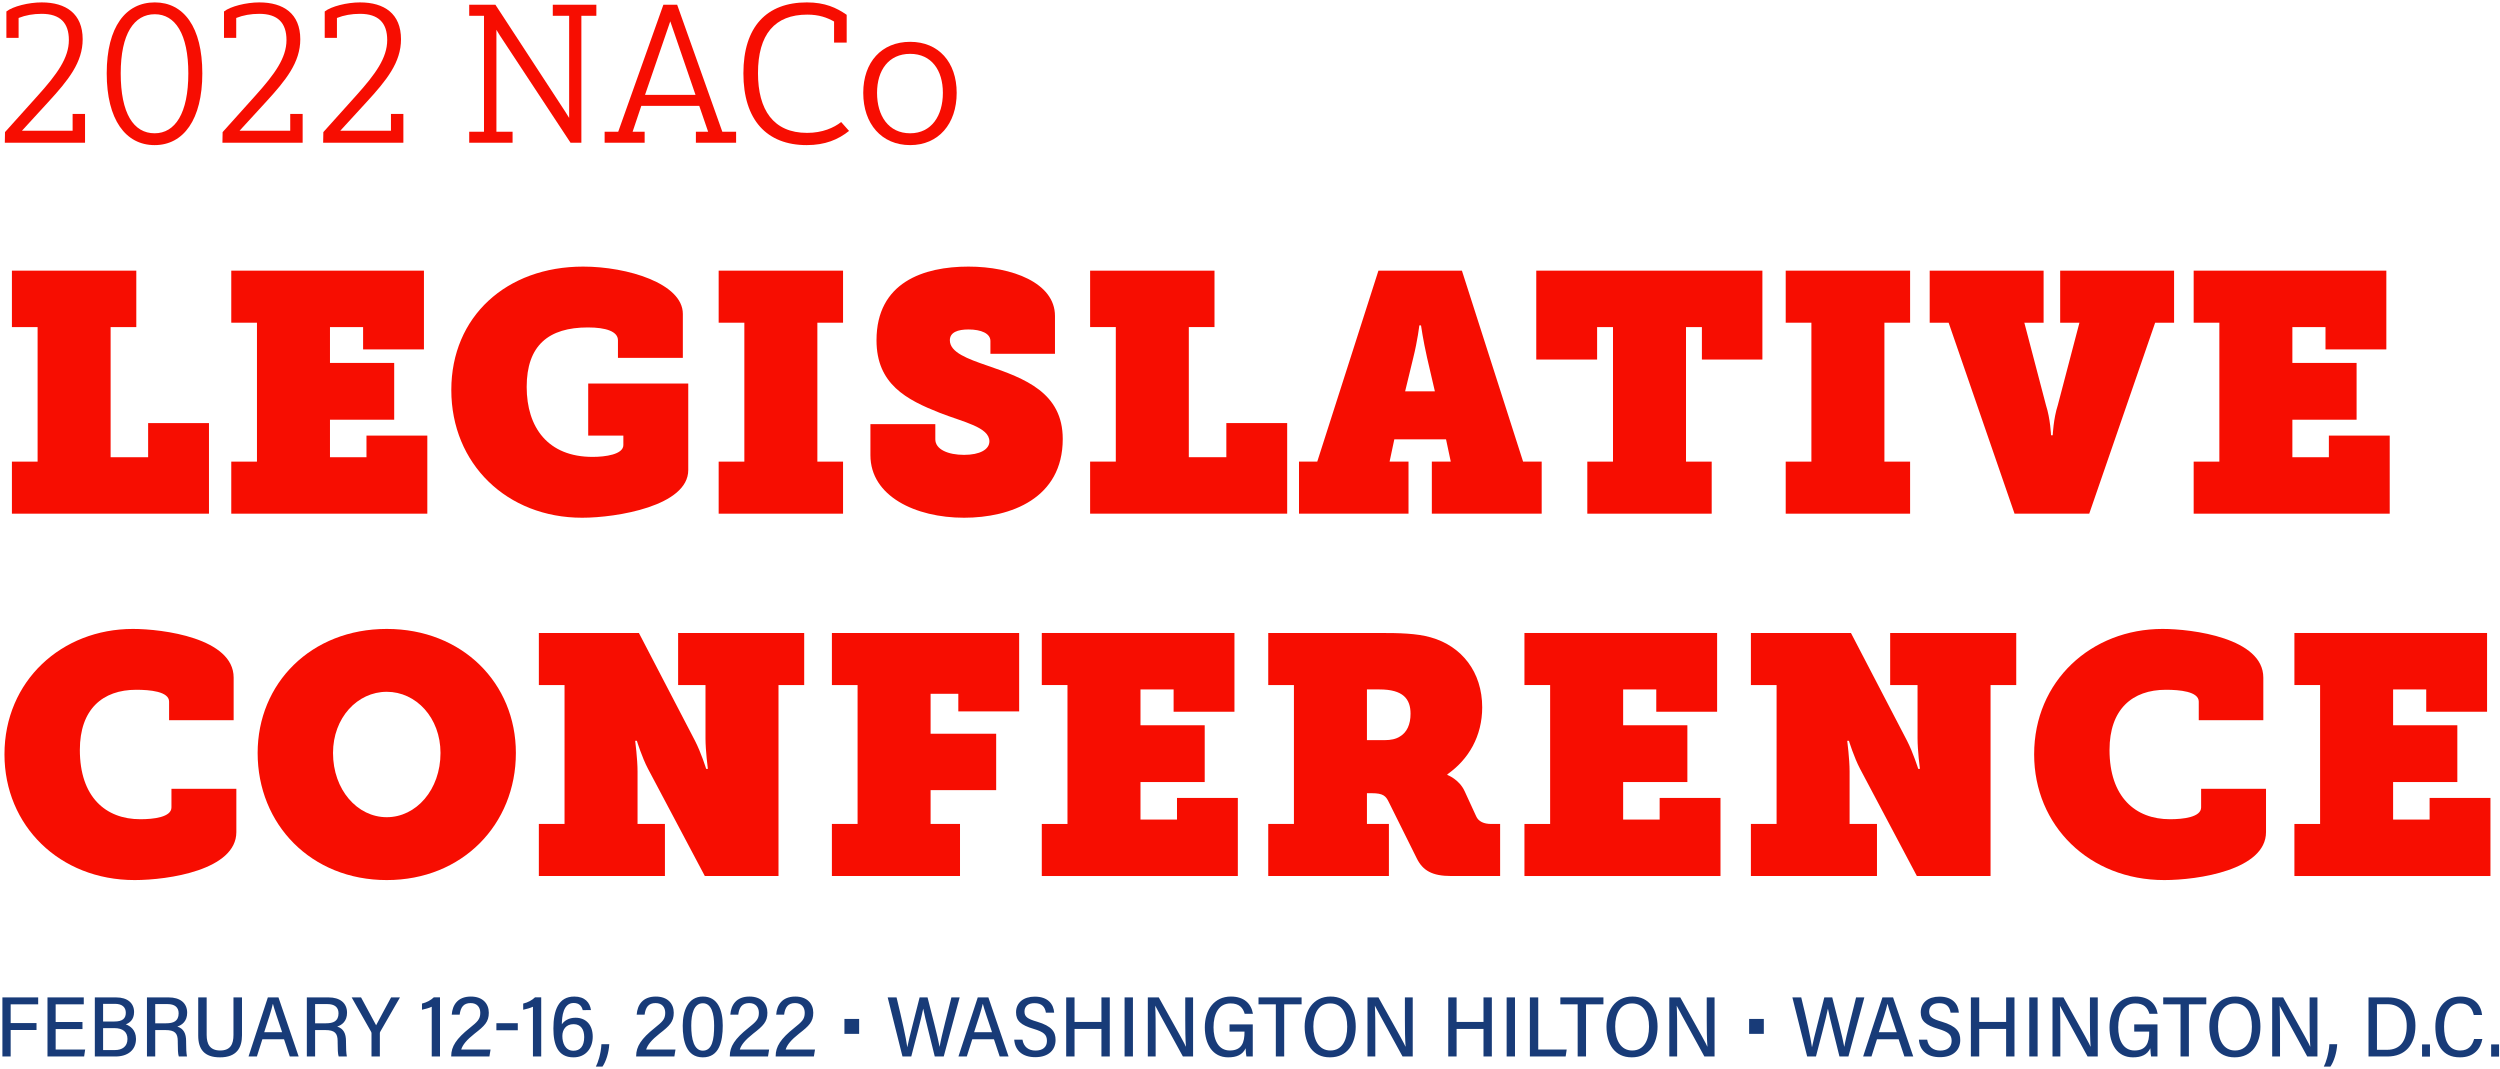 <?xml version="1.0" encoding="utf-8"?>
<!-- Generator: Adobe Illustrator 25.4.1, SVG Export Plug-In . SVG Version: 6.00 Build 0)  -->
<svg version="1.0" id="Layer_1" xmlns="http://www.w3.org/2000/svg" xmlns:xlink="http://www.w3.org/1999/xlink" x="0px" y="0px"
	 viewBox="0 0 1041 445" style="enable-background:new 0 0 1041 445;" xml:space="preserve">
<style type="text/css">
	.st0{fill:#F70D01;}
	.st1{fill:#183B78;}
</style>
<g>
	<path class="st0" d="M4.961,192.222h10.697v-56.018H4.961v-23.505h51.795v23.505H46.059v54.188h15.623
		v-14.215H87.016v37.72H4.961V192.222z"/>
	<path class="st0" d="M96.302,192.222h10.697v-57.848H96.302v-21.675h80.226v32.794h-25.334v-9.289
		h-13.793v14.919h26.742v23.646h-26.742v15.623h15.201v-9.008h25.334v32.513H96.302V192.222z"/>
	<path class="st0" d="M242.816,111.011c18.438,0,41.521,7.037,41.521,19.704v18.297h-27.023v-7.318
		c0-3.659-4.926-5.349-12.526-5.349c-16.327,0-25.475,7.46-25.475,24.771
		c0,16.89,8.867,29.135,27.445,29.135c5.208,0,12.808-0.985,12.808-4.926v-3.941h-14.638
		v-21.675h41.661v36.031c0,14.919-29.698,19.845-44.195,19.845
		c-31.246,0-54.469-22.378-54.469-53.202C187.925,131.841,210.866,111.011,242.816,111.011z"/>
	<path class="st0" d="M299.251,192.222h10.697v-57.848h-10.697v-21.675h51.795v21.675h-10.697v57.848
		h10.697v21.675h-51.795V192.222z"/>
	<path class="st0" d="M389.466,176.599v6.334c0,4.222,5.349,6.474,11.964,6.474
		c6.615,0,10.556-2.252,10.556-5.63c0-5.911-10.837-8.022-20.549-11.822
		c-13.934-5.489-26.46-11.964-26.46-30.261c0-24.209,19.705-30.683,38.283-30.683
		c18.156,0,36.031,6.756,36.031,20.549v15.764H412.408v-5.349c0-3.097-3.8-4.785-9.148-4.785
		c-4.363,0-7.741,1.126-7.741,4.504c0,5.066,7.459,7.741,15.623,10.556
		c15.623,5.349,31.386,11.26,31.386,30.542c0,24.771-21.675,32.794-41.098,32.794
		c-20.268,0-38.987-9.008-38.987-26.038v-12.948H389.466z"/>
	<path class="st0" d="M453.924,192.222h10.697v-56.018h-10.697v-23.505h51.795v23.505h-10.697v54.188
		h15.623v-14.215h25.334v37.72h-82.056V192.222z"/>
	<path class="st0" d="M540.902,192.222h7.601l25.475-79.522h34.765l25.476,79.522h7.741v21.675
		h-45.743V192.222h7.882l-1.971-9.289h-21.534l-1.97,9.289h7.882v21.675h-45.603V192.222z
		 M597.482,162.946l-3.237-13.935C592.556,141.553,591.712,135.5,591.712,135.5h-0.704
		c0,0-0.704,6.193-2.534,13.512l-3.378,13.935H597.482z"/>
	<path class="st0" d="M660.955,192.222H671.652v-56.018h-6.615v13.512h-25.335v-37.017h94.16v37.017
		h-25.193v-13.512h-6.615v56.018h10.696v21.675h-51.795V192.222z"/>
	<path class="st0" d="M743.57,192.222h10.697v-57.848h-10.697v-21.675h51.795v21.675h-10.696v57.848
		h10.696v21.675h-51.795V192.222z"/>
	<path class="st0" d="M811.407,134.374h-7.882v-21.675h47.432v21.675h-8.022l9.008,34.343
		c1.83,5.63,2.111,12.526,2.111,12.526h0.704c0,0,0.281-6.896,2.11-12.526l9.008-34.343
		h-8.022v-21.675h47.432v21.675h-7.882l-27.445,79.522h-31.105L811.407,134.374z"/>
	<path class="st0" d="M913.445,192.222h10.696v-57.848h-10.696v-21.675h80.226v32.794H968.337v-9.289
		h-13.794v14.919h26.742v23.646h-26.742v15.623h15.201v-9.008h25.334v32.513h-81.633V192.222z"
		/>
</g>
<g>
	<path class="st0" d="M55.348,261.887c12.386,0,41.942,3.8,41.942,20.268v17.733H70.408v-7.74
		c0-4.223-8.023-4.927-13.653-4.927c-14.075,0-23.504,8.163-23.504,25.053
		c0,19.564,10.696,28.854,25.193,28.854c5.489,0,12.949-0.845,12.949-4.926v-7.741h27.023
		v18.016c0,15.764-28.29,19.986-42.365,19.986c-31.246,0-54.188-22.661-54.188-52.358
		C1.865,283.562,25.651,261.887,55.348,261.887z"/>
	<path class="st0" d="M161.046,261.887c31.527,0,53.766,22.66,53.766,51.653
		c0,29.698-22.238,52.922-53.766,52.922s-53.765-23.224-53.765-52.922
		C107.281,284.547,129.519,261.887,161.046,261.887z M161.046,340.282
		c12.245,0,22.379-11.4,22.379-26.742c0-14.637-10.134-25.475-22.379-25.475
		s-22.379,10.838-22.379,25.475C138.667,328.882,148.801,340.282,161.046,340.282z"/>
	<path class="st0" d="M224.378,343.098h10.697V285.25h-10.697v-21.675h41.661l23.364,44.898
		c2.534,4.926,4.645,11.682,4.645,11.682h0.704c0,0-0.985-7.6-0.985-12.667V285.25h-11.4
		v-21.675h52.499V285.25h-10.697v79.522H293.485l-23.646-44.617
		c-2.534-4.785-4.645-11.682-4.645-11.682h-0.704c0,0,0.985,7.601,0.985,12.808v21.816
		h11.4v21.675h-52.499V343.098z"/>
	<path class="st0" d="M346.401,343.098h10.697V285.25h-10.697v-21.675h77.974v32.653h-25.335v-7.318
		h-11.541v16.607h27.305v23.505h-27.305v14.075h12.245v21.675h-53.343V343.098z"/>
	<path class="st0" d="M433.801,343.098h10.697V285.25h-10.697v-21.675h80.226v32.794h-25.335v-9.289
		h-13.793v14.919H501.641v23.646h-26.742v15.623h15.201v-9.008h25.334v32.513h-81.633V343.098z"/>
	<path class="st0" d="M602.694,322.407v0.282c0,0,4.926,1.829,7.178,6.756l4.785,10.415
		c0.985,2.252,3.237,3.237,6.334,3.237h3.659v21.675h-20.409
		c-7.882,0-11.823-2.252-14.356-7.46l-11.542-23.223c-1.267-2.675-2.393-3.801-7.178-3.801
		h-1.971v12.809h9.148v21.675h-50.247v-21.675h10.697V285.25h-10.697v-21.675h46.587
		c7.882,0,15.201,0.141,21.112,1.83c12.949,3.659,21.394,14.497,21.394,29.135
		C617.19,306.503,611.56,316.215,602.694,322.407z M576.655,308.192
		c2.393,0,4.645-0.423,6.333-1.549c2.815-1.688,4.363-4.926,4.363-9.43
		c0-6.193-3.096-10.134-12.949-10.134h-5.208v21.112H576.655z"/>
	<path class="st0" d="M634.779,343.098h10.696V285.25h-10.696v-21.675h80.226v32.794h-25.334v-9.289
		h-13.794v14.919h26.742v23.646h-26.742v15.623h15.201v-9.008h25.334v32.513h-81.633V343.098z"
		/>
	<path class="st0" d="M729.076,343.098h10.697V285.25h-10.697v-21.675h41.661l23.364,44.898
		c2.533,4.926,4.645,11.682,4.645,11.682h0.704c0,0-0.985-7.6-0.985-12.667V285.25h-11.4
		v-21.675h52.498V285.25h-10.696v79.522H798.183l-23.646-44.617
		c-2.534-4.785-4.645-11.682-4.645-11.682h-0.704c0,0,0.985,7.601,0.985,12.808v21.816
		h11.4v21.675h-52.499V343.098z"/>
	<path class="st0" d="M900.502,261.887c12.386,0,41.943,3.8,41.943,20.268v17.733h-26.883v-7.74
		c0-4.223-8.023-4.927-13.653-4.927c-14.074,0-23.504,8.163-23.504,25.053
		c0,19.564,10.696,28.854,25.193,28.854c5.489,0,12.948-0.845,12.948-4.926v-7.741h27.024
		v18.016c0,15.764-28.291,19.986-42.365,19.986c-31.246,0-54.188-22.661-54.188-52.358
		C847.018,283.562,870.804,261.887,900.502,261.887z"/>
	<path class="st0" d="M955.39,343.098h10.697V285.25h-10.697v-21.675h80.226v32.794h-25.334v-9.289
		h-13.794v14.919h26.742v23.646h-26.742v15.623h15.201v-9.008h25.334v32.513h-81.633V343.098z"
		/>
</g>
<g>
	<path class="st0" d="M17.352,1c10.096,0,17.072,4.678,17.072,15.348
		c0,9.604-5.91,16.99-14.446,26.265L9.145,54.432h21.094v-6.977h5.171v11.983H2.004
		l0.082-4.433l13.789-15.348c7.879-8.782,12.804-15.513,12.804-22.981
		c0-7.141-3.611-10.917-11.327-10.917c-3.529,0-6.73,0.575-9.603,1.724v8.29H2.66V4.775
		C5.369,2.642,11.935,1,17.352,1z"/>
	<path class="st0" d="M64.465,1c11.983,0,19.781,10.177,19.781,29.548
		c0,19.288-7.879,29.876-19.863,29.876c-12.065,0-19.945-10.588-19.945-29.876
		C44.438,11.095,52.4,1,64.465,1z M64.465,5.924c-8.618,0-14.199,8.126-14.199,24.624
		c0,16.661,5.335,24.951,14.117,24.951c8.536,0,14.035-8.29,14.035-24.951
		C78.418,14.05,72.919,5.924,64.465,5.924z"/>
	<path class="st0" d="M107.967,1c10.096,0,17.072,4.678,17.072,15.348
		c0,9.604-5.91,16.99-14.446,26.265L99.759,54.432h21.094v-6.977h5.171v11.983H92.618
		l0.082-4.433l13.789-15.348c7.879-8.782,12.804-15.513,12.804-22.981
		c0-7.141-3.611-10.917-11.327-10.917c-3.529,0-6.73,0.575-9.603,1.724v8.29h-5.089V4.775
		C95.983,2.642,102.55,1,107.967,1z"/>
	<path class="st0" d="M149.908,1c10.096,0,17.072,4.678,17.072,15.348
		c0,9.604-5.91,16.99-14.446,26.265L141.7,54.432h21.094v-6.977h5.171v11.983h-33.405
		l0.082-4.433l13.789-15.348c7.879-8.782,12.804-15.513,12.804-22.981
		c0-7.141-3.611-10.917-11.327-10.917c-3.529,0-6.73,0.575-9.603,1.724v8.29h-5.089V4.775
		C137.925,2.642,144.491,1,149.908,1z"/>
	<path class="st0" d="M213.437,59.438h-18.057v-4.597h6.156V6.581h-6.156v-4.597h10.916
		l29.056,44.486l1.641,2.626V6.581h-6.812v-4.597h18.139v4.597h-6.238v52.857h-4.514
		l-29.466-44.732l-1.395-2.298v42.434h6.73V59.438z"/>
	<path class="st0" d="M268.43,59.438h-16.662v-4.597h5.663l18.796-52.857h5.745l18.796,52.857
		h5.745v4.597h-16.744v-4.597h5.089l-3.693-10.752h-24.131l-3.611,10.752h5.007V59.438z
		 M268.594,39.494h21.012L279.1,8.879L268.594,39.494z"/>
	<path class="st0" d="M353.545,54.514c-4.514,3.611-9.931,5.91-17.646,5.91
		c-16.58,0-26.347-10.424-26.347-29.876C309.552,11.095,319.237,1,335.981,1
		c7.551,0,12.312,2.216,16.58,5.171v11.572h-5.253V8.961
		c-2.955-1.642-6.238-2.872-11.163-2.872c-13.542,0-20.519,8.207-20.519,24.376
		c0,15.267,6.402,24.87,20.437,24.87c6.402,0,11.163-2.135,14.199-4.515L353.545,54.514z"/>
	<path class="st0" d="M378.991,17.415c11.819,0,19.37,8.454,19.37,21.258
		c0,12.887-7.551,21.751-19.37,21.751c-11.901,0-19.535-8.864-19.535-21.751
		C359.456,25.869,367.09,17.415,378.991,17.415z M378.991,22.422
		c-8.947,0-13.789,6.812-13.789,16.251c0,9.521,4.76,16.826,13.789,16.826
		c8.864,0,13.625-7.305,13.625-16.826C392.616,29.234,387.855,22.422,378.991,22.422z"/>
</g>
<g>
	<path class="st1" d="M1,415.321h14.894v2.892H4.443v7.784h10.763v2.892H4.443v11.033H1V415.321z
		 M34.34,428.497H23.179v8.534h12.285l-0.435,2.892H19.772v-24.601h15.112v2.892H23.179
		v7.355h11.162V428.497z M39.487,415.321h8.915c4.675,0,7.429,2.357,7.429,6.106
		c0,3.214-1.993,4.606-3.479,5.106c1.74,0.607,4.276,2.249,4.276,6.07
		c0,4.713-3.515,7.32-8.516,7.32H39.487V415.321z M47.641,425.355
		c3.407,0,4.747-1.285,4.747-3.642c0-2.249-1.486-3.713-4.494-3.713h-4.965v7.355H47.641z
		 M42.929,437.245h4.929c2.972,0,5.219-1.428,5.219-4.606c0-2.856-1.812-4.535-5.545-4.535
		h-4.602V437.245z M64.637,428.925v10.997h-3.443v-24.601h9.096
		c4.494,0,7.647,2.178,7.647,6.391c0,3.499-2.102,5.106-4.095,5.749
		c2.609,0.857,3.66,2.856,3.66,6.141v0.5c0,2.249,0.072,4.392,0.362,5.82h-3.407
		c-0.362-1-0.435-3.142-0.435-5.82v-0.536c0-3.356-1.232-4.642-5.182-4.642H64.637z
		 M64.637,426.104h4.457c3.117,0,5.291-0.857,5.291-4.178c0-2.571-1.74-3.82-4.566-3.82
		h-5.182V426.104z M86.055,415.321v15.639c0,3.713,1.305,6.463,5.617,6.463
		s5.545-2.642,5.545-6.463v-15.639h3.551v15.746c0,5.213-2.211,9.212-9.169,9.212
		c-6.559,0-9.06-3.428-9.06-9.034v-15.925H86.055z M109.249,432.746l-2.283,7.177h-3.479
		c1.486-4.356,6.378-19.709,8.045-24.601h4.421l8.408,24.601h-3.696l-2.392-7.177H109.249z
		 M117.475,429.818c-2.029-6.07-3.298-9.712-3.805-11.747h-0.072
		c-0.652,2.856-1.921,6.677-3.588,11.747H117.475z M131.21,428.925v10.997h-3.443v-24.601
		h9.096c4.494,0,7.647,2.178,7.647,6.391c0,3.499-2.102,5.106-4.095,5.749
		c2.609,0.857,3.66,2.856,3.66,6.141v0.5c0,2.249,0.072,4.392,0.362,5.82h-3.407
		c-0.362-1-0.435-3.142-0.435-5.82v-0.536c0-3.356-1.232-4.642-5.182-4.642H131.21z
		 M131.21,426.104h4.457c3.117,0,5.291-0.857,5.291-4.178c0-2.571-1.74-3.82-4.566-3.82
		h-5.182V426.104z M154.694,439.923v-9.641c0-0.25-0.072-0.5-0.181-0.678l-8.081-14.282
		h3.914c2.029,3.82,5.219,9.605,6.269,11.604c1.848-3.535,4.276-7.962,6.233-11.604
		h3.696l-8.226,14.318c-0.109,0.179-0.145,0.357-0.145,0.643v9.641H154.694z M179.772,439.923
		v-20.709c-1.015,0.5-2.863,1-4.059,1.25v-2.571
		c1.884-0.428,3.733-1.428,4.929-2.607h2.573v24.637H179.772z M187.886,439.923v-0.214
		c0-3.928,2.138-7.213,7.683-11.64c3.189-2.571,4.421-3.606,4.421-6.32
		c0-2.285-1.305-4.07-4.023-4.07c-2.972,0-4.168,1.785-4.566,4.82h-3.298
		c0.29-3.999,2.464-7.534,7.973-7.534c4.929,0,7.465,2.964,7.465,6.748
		c0,3.749-1.74,5.463-5.907,8.676c-3.334,2.642-5.001,4.677-5.581,6.641h12.213
		l-0.471,2.892H187.886z M215.61,426.069v2.928h-8.915v-2.928H215.61z M221.916,439.923
		v-20.709c-1.015,0.5-2.863,1-4.059,1.25v-2.571
		c1.884-0.428,3.733-1.428,4.929-2.607h2.573v24.637H221.916z M242.645,420.606
		c-0.399-1.642-1.45-2.964-3.769-2.964c-4.349,0-4.892,5.606-4.929,8.891
		c0.978-1.464,2.899-2.749,5.69-2.749c4.313,0,7.175,2.892,7.175,7.891
		c0,4.677-2.79,8.605-8.009,8.605c-6.596,0-8.371-5.356-8.371-11.997
		c0-7.748,2.174-13.318,8.698-13.318c4.421,0,6.487,2.464,6.958,5.641H242.645z
		 M243.261,431.817c0-3.071-1.341-5.356-4.421-5.356c-3.189,0-4.675,2.321-4.675,4.927
		c0,2.821,1.123,6.141,4.639,6.141C241.485,437.53,243.261,435.745,243.261,431.817z
		 M248.118,444.136c0.834-1.535,2.102-5.284,2.319-9.319h3.262
		c-0.181,3.535-1.377,7.248-2.827,9.319H248.118z M264.897,439.923v-0.214
		c0-3.928,2.138-7.213,7.683-11.64c3.189-2.571,4.421-3.606,4.421-6.32
		c0-2.285-1.305-4.07-4.023-4.07c-2.972,0-4.168,1.785-4.566,4.82h-3.298
		c0.29-3.999,2.464-7.534,7.973-7.534c4.929,0,7.465,2.964,7.465,6.748
		c0,3.749-1.74,5.463-5.907,8.676c-3.334,2.642-5.001,4.677-5.581,6.641h12.213
		l-0.471,2.892H264.897z M300.955,427.033c0,6.641-1.45,13.282-8.335,13.247
		c-6.813-0.036-8.335-6.748-8.335-13.175c0-6.177,2.211-12.14,8.408-12.14
		C298.854,414.964,300.955,420.57,300.955,427.033z M287.837,427.069
		c0,5.677,1.16,10.426,4.82,10.426c3.841,0,4.711-4.463,4.711-10.39
		c0-5.142-1.16-9.355-4.675-9.355C288.96,417.749,287.837,422.105,287.837,427.069z
		 M303.891,439.923v-0.214c0-3.928,2.138-7.213,7.683-11.64
		c3.189-2.571,4.421-3.606,4.421-6.32c0-2.285-1.305-4.07-4.023-4.07
		c-2.972,0-4.168,1.785-4.566,4.82h-3.298c0.29-3.999,2.464-7.534,7.973-7.534
		c4.929,0,7.465,2.964,7.465,6.748c0,3.749-1.74,5.463-5.907,8.676
		c-3.334,2.642-5.001,4.677-5.581,6.641h12.213l-0.471,2.892H303.891z M322.99,439.923
		v-0.214c0-3.928,2.138-7.213,7.683-11.64c3.189-2.571,4.421-3.606,4.421-6.32
		c0-2.285-1.305-4.07-4.023-4.07c-2.972,0-4.168,1.785-4.566,4.82h-3.298
		c0.29-3.999,2.464-7.534,7.973-7.534c4.929,0,7.465,2.964,7.465,6.748
		c0,3.749-1.74,5.463-5.907,8.676c-3.334,2.642-5.001,4.677-5.581,6.641h12.213
		l-0.471,2.892H322.99z M357.744,424.284v6.213h-6.124v-6.213H357.744z M375.791,439.923
		l-6.161-24.601h3.696c2.283,9.391,3.914,16.71,4.457,20.674h0.036
		c0.652-3.535,3.66-14.711,5.11-20.674h3.298c1.377,5.392,4.421,17.032,5.001,20.531
		h0.036c0.761-4.677,3.769-15.675,4.892-20.531h3.443l-6.632,24.601h-3.733
		c-1.341-5.677-4.131-16.175-4.784-19.852h-0.036c-0.761,3.928-3.552,14.389-4.965,19.852
		H375.791z M404.856,432.746l-2.283,7.177h-3.479c1.486-4.356,6.378-19.709,8.045-24.601
		h4.421l8.408,24.601h-3.696l-2.392-7.177H404.856z M413.082,429.818
		c-2.029-6.07-3.298-9.712-3.805-11.747h-0.073c-0.652,2.856-1.921,6.677-3.588,11.747
		H413.082z M425.766,432.924c0.471,2.999,2.537,4.535,5.436,4.535
		c2.972,0,4.747-1.464,4.747-3.999c0-2.642-1.305-3.749-5.545-5.034
		c-5.327-1.571-7.32-3.356-7.32-6.891c0-4.035,3.117-6.534,7.792-6.534
		c5.508,0,7.828,3.106,8.081,6.677h-3.443c-0.362-2.392-1.703-3.963-4.711-3.963
		c-2.79,0-4.204,1.357-4.204,3.499c0,2.214,1.305,3.071,5.219,4.213
		c6.197,1.857,7.719,4.213,7.719,7.641c0,4.07-2.827,7.141-8.48,7.141
		c-5.255,0-8.408-2.749-8.734-7.284H425.766z M443.959,415.321h3.479v10.212h11.198v-10.212
		h3.479v24.601h-3.479V428.461h-11.198v11.461h-3.479V415.321z M471.755,415.321v24.601h-3.479
		v-24.601H471.755z M477.952,439.923v-24.601h4.566c9.495,16.996,10.799,19.352,11.234,20.459
		h0.072c-0.254-3.214-0.29-7.177-0.29-11.176v-9.283h3.262v24.601h-4.24
		c-10.147-18.46-10.981-20.102-11.488-21.102h-0.036c0.181,3.178,0.181,7.32,0.181,11.747
		v9.355H477.952z M521.654,439.923h-2.646c-0.145-0.714-0.254-1.785-0.326-3.428
		c-1.305,2.749-3.769,3.785-7.248,3.785c-6.523,0-9.748-5.463-9.748-12.533
		c0-7.141,3.841-12.783,10.872-12.783c5.436,0,8.444,2.892,9.169,7.177h-3.443
		c-0.689-2.464-2.247-4.32-5.871-4.32c-5.001,0-7.103,4.427-7.103,9.926
		c0,5.177,1.993,9.676,6.777,9.676c5.074,0,6.125-3.428,6.125-7.712v-0.143h-6.233v-2.999
		h9.676V439.923z M531.258,418.214h-7.212v-2.892h17.939v2.892h-7.248v21.709h-3.479V418.214z
		 M564.526,427.461c0,7.07-3.37,12.818-10.763,12.818c-7.067,0-10.51-5.499-10.51-12.818
		c0-6.356,3.407-12.497,10.799-12.497C561.083,414.964,564.526,420.463,564.526,427.461z
		 M546.878,427.426c0,5.606,2.283,9.998,7.067,9.998c4.965,0,7.031-4.285,7.031-9.926
		c0-5.427-2.102-9.676-7.067-9.676C549.016,417.821,546.878,422.105,546.878,427.426z
		 M569.419,439.923v-24.601h4.566c9.495,16.996,10.799,19.352,11.234,20.459h0.072
		c-0.254-3.214-0.29-7.177-0.29-11.176v-9.283h3.262v24.601h-4.24
		c-10.147-18.46-10.981-20.102-11.488-21.102h-0.036c0.181,3.178,0.181,7.32,0.181,11.747
		v9.355H569.419z M603.049,415.321h3.479v10.212h11.198v-10.212h3.479v24.601h-3.479V428.461
		h-11.198v11.461H603.049V415.321z M630.845,415.321v24.601h-3.479v-24.601H630.845z
		 M637.043,415.321h3.479v21.709h11.85l-0.435,2.892h-14.894V415.321z M656.939,418.214h-7.212
		v-2.892h17.939v2.892h-7.248v21.709h-3.479V418.214z M690.207,427.461
		c0,7.07-3.37,12.818-10.763,12.818c-7.067,0-10.51-5.499-10.51-12.818
		c0-6.356,3.407-12.497,10.799-12.497C686.764,414.964,690.207,420.463,690.207,427.461z
		 M672.558,427.426c0,5.606,2.283,9.998,7.067,9.998c4.965,0,7.03-4.285,7.03-9.926
		c0-5.427-2.102-9.676-7.067-9.676C674.697,417.821,672.558,422.105,672.558,427.426z
		 M695.1,439.923v-24.601h4.566c9.495,16.996,10.799,19.352,11.234,20.459h0.072
		c-0.254-3.214-0.29-7.177-0.29-11.176v-9.283h3.262v24.601h-4.24
		c-10.147-18.46-10.981-20.102-11.488-21.102h-0.036c0.181,3.178,0.181,7.32,0.181,11.747
		v9.355H695.1z M734.456,424.284v6.213h-6.125v-6.213H734.456z M752.503,439.923
		l-6.161-24.601h3.696c2.283,9.391,3.914,16.71,4.458,20.674h0.036
		c0.652-3.535,3.66-14.711,5.11-20.674h3.298c1.377,5.392,4.421,17.032,5.001,20.531
		h0.036c0.761-4.677,3.769-15.675,4.892-20.531h3.443l-6.632,24.601h-3.733
		c-1.341-5.677-4.131-16.175-4.784-19.852h-0.036c-0.761,3.928-3.552,14.389-4.965,19.852
		H752.503z M781.568,432.746l-2.283,7.177h-3.479c1.486-4.356,6.378-19.709,8.045-24.601
		h4.421l8.408,24.601h-3.696l-2.392-7.177H781.568z M789.794,429.818
		c-2.029-6.07-3.298-9.712-3.805-11.747h-0.073c-0.652,2.856-1.921,6.677-3.588,11.747
		H789.794z M802.478,432.924c0.471,2.999,2.537,4.535,5.436,4.535
		c2.972,0,4.747-1.464,4.747-3.999c0-2.642-1.305-3.749-5.545-5.034
		c-5.327-1.571-7.32-3.356-7.32-6.891c0-4.035,3.117-6.534,7.792-6.534
		c5.508,0,7.828,3.106,8.081,6.677h-3.443c-0.362-2.392-1.703-3.963-4.711-3.963
		c-2.79,0-4.204,1.357-4.204,3.499c0,2.214,1.305,3.071,5.219,4.213
		c6.197,1.857,7.719,4.213,7.719,7.641c0,4.07-2.827,7.141-8.48,7.141
		c-5.255,0-8.408-2.749-8.734-7.284H802.478z M820.671,415.321h3.479v10.212h11.198v-10.212
		h3.479v24.601h-3.479V428.461h-11.198v11.461h-3.479V415.321z M848.467,415.321v24.601h-3.479
		v-24.601H848.467z M854.664,439.923v-24.601h4.566c9.495,16.996,10.799,19.352,11.234,20.459
		h0.072c-0.254-3.214-0.29-7.177-0.29-11.176v-9.283h3.262v24.601h-4.24
		c-10.147-18.46-10.981-20.102-11.488-21.102h-0.036c0.181,3.178,0.181,7.32,0.181,11.747
		v9.355H854.664z M898.369,439.923h-2.646c-0.145-0.714-0.254-1.785-0.326-3.428
		c-1.305,2.749-3.769,3.785-7.248,3.785c-6.523,0-9.748-5.463-9.748-12.533
		c0-7.141,3.841-12.783,10.872-12.783c5.436,0,8.444,2.892,9.169,7.177h-3.443
		c-0.689-2.464-2.247-4.32-5.871-4.32c-5.001,0-7.103,4.427-7.103,9.926
		c0,5.177,1.993,9.676,6.777,9.676c5.074,0,6.124-3.428,6.124-7.712v-0.143h-6.233v-2.999
		h9.676V439.923z M907.973,418.214h-7.212v-2.892h17.939v2.892h-7.248v21.709h-3.479V418.214z
		 M941.242,427.461c0,7.07-3.37,12.818-10.763,12.818c-7.067,0-10.51-5.499-10.51-12.818
		c0-6.356,3.407-12.497,10.799-12.497C937.799,414.964,941.242,420.463,941.242,427.461z
		 M923.593,427.426c0,5.606,2.283,9.998,7.067,9.998c4.965,0,7.031-4.285,7.031-9.926
		c0-5.427-2.102-9.676-7.067-9.676C925.731,417.821,923.593,422.105,923.593,427.426z
		 M946.135,439.923v-24.601h4.566c9.495,16.996,10.799,19.352,11.234,20.459h0.072
		c-0.254-3.214-0.29-7.177-0.29-11.176v-9.283h3.262v24.601h-4.24
		c-10.147-18.46-10.981-20.102-11.488-21.102h-0.036c0.181,3.178,0.181,7.32,0.181,11.747
		v9.355H946.135z M967.625,444.136c0.834-1.535,2.102-5.284,2.319-9.319h3.262
		c-0.181,3.535-1.377,7.248-2.827,9.319H967.625z M986.252,415.321h8.263
		c6.559,0,11.271,4.07,11.271,11.711c0,8.034-4.276,12.89-11.633,12.89h-7.9V415.321z
		 M989.767,437.138h4.24c5.472,0,8.154-3.749,8.154-9.998c0-5.749-3.117-8.998-8.118-8.998
		h-4.276V437.138z M1008.54,439.958v-5.07h3.298v5.07H1008.54z M1033.654,432.639
		c-0.725,3.963-3.37,7.641-9.35,7.641c-7.429,0-10.22-5.499-10.22-12.818
		c0-6.57,3.262-12.497,10.401-12.497c5.943,0,8.625,3.606,9.06,7.677h-3.479
		c-0.616-2.714-2.029-4.82-5.69-4.82c-4.784,0-6.668,4.606-6.668,9.641
		c0,5.106,1.522,9.962,6.704,9.962c3.624,0,5.073-2.178,5.798-4.785H1033.654z
		 M1037.311,439.958v-5.07h3.298v5.07H1037.311z"/>
</g>
<g>
</g>
<g>
</g>
<g>
</g>
<g>
</g>
<g>
</g>
<g>
</g>
</svg>
